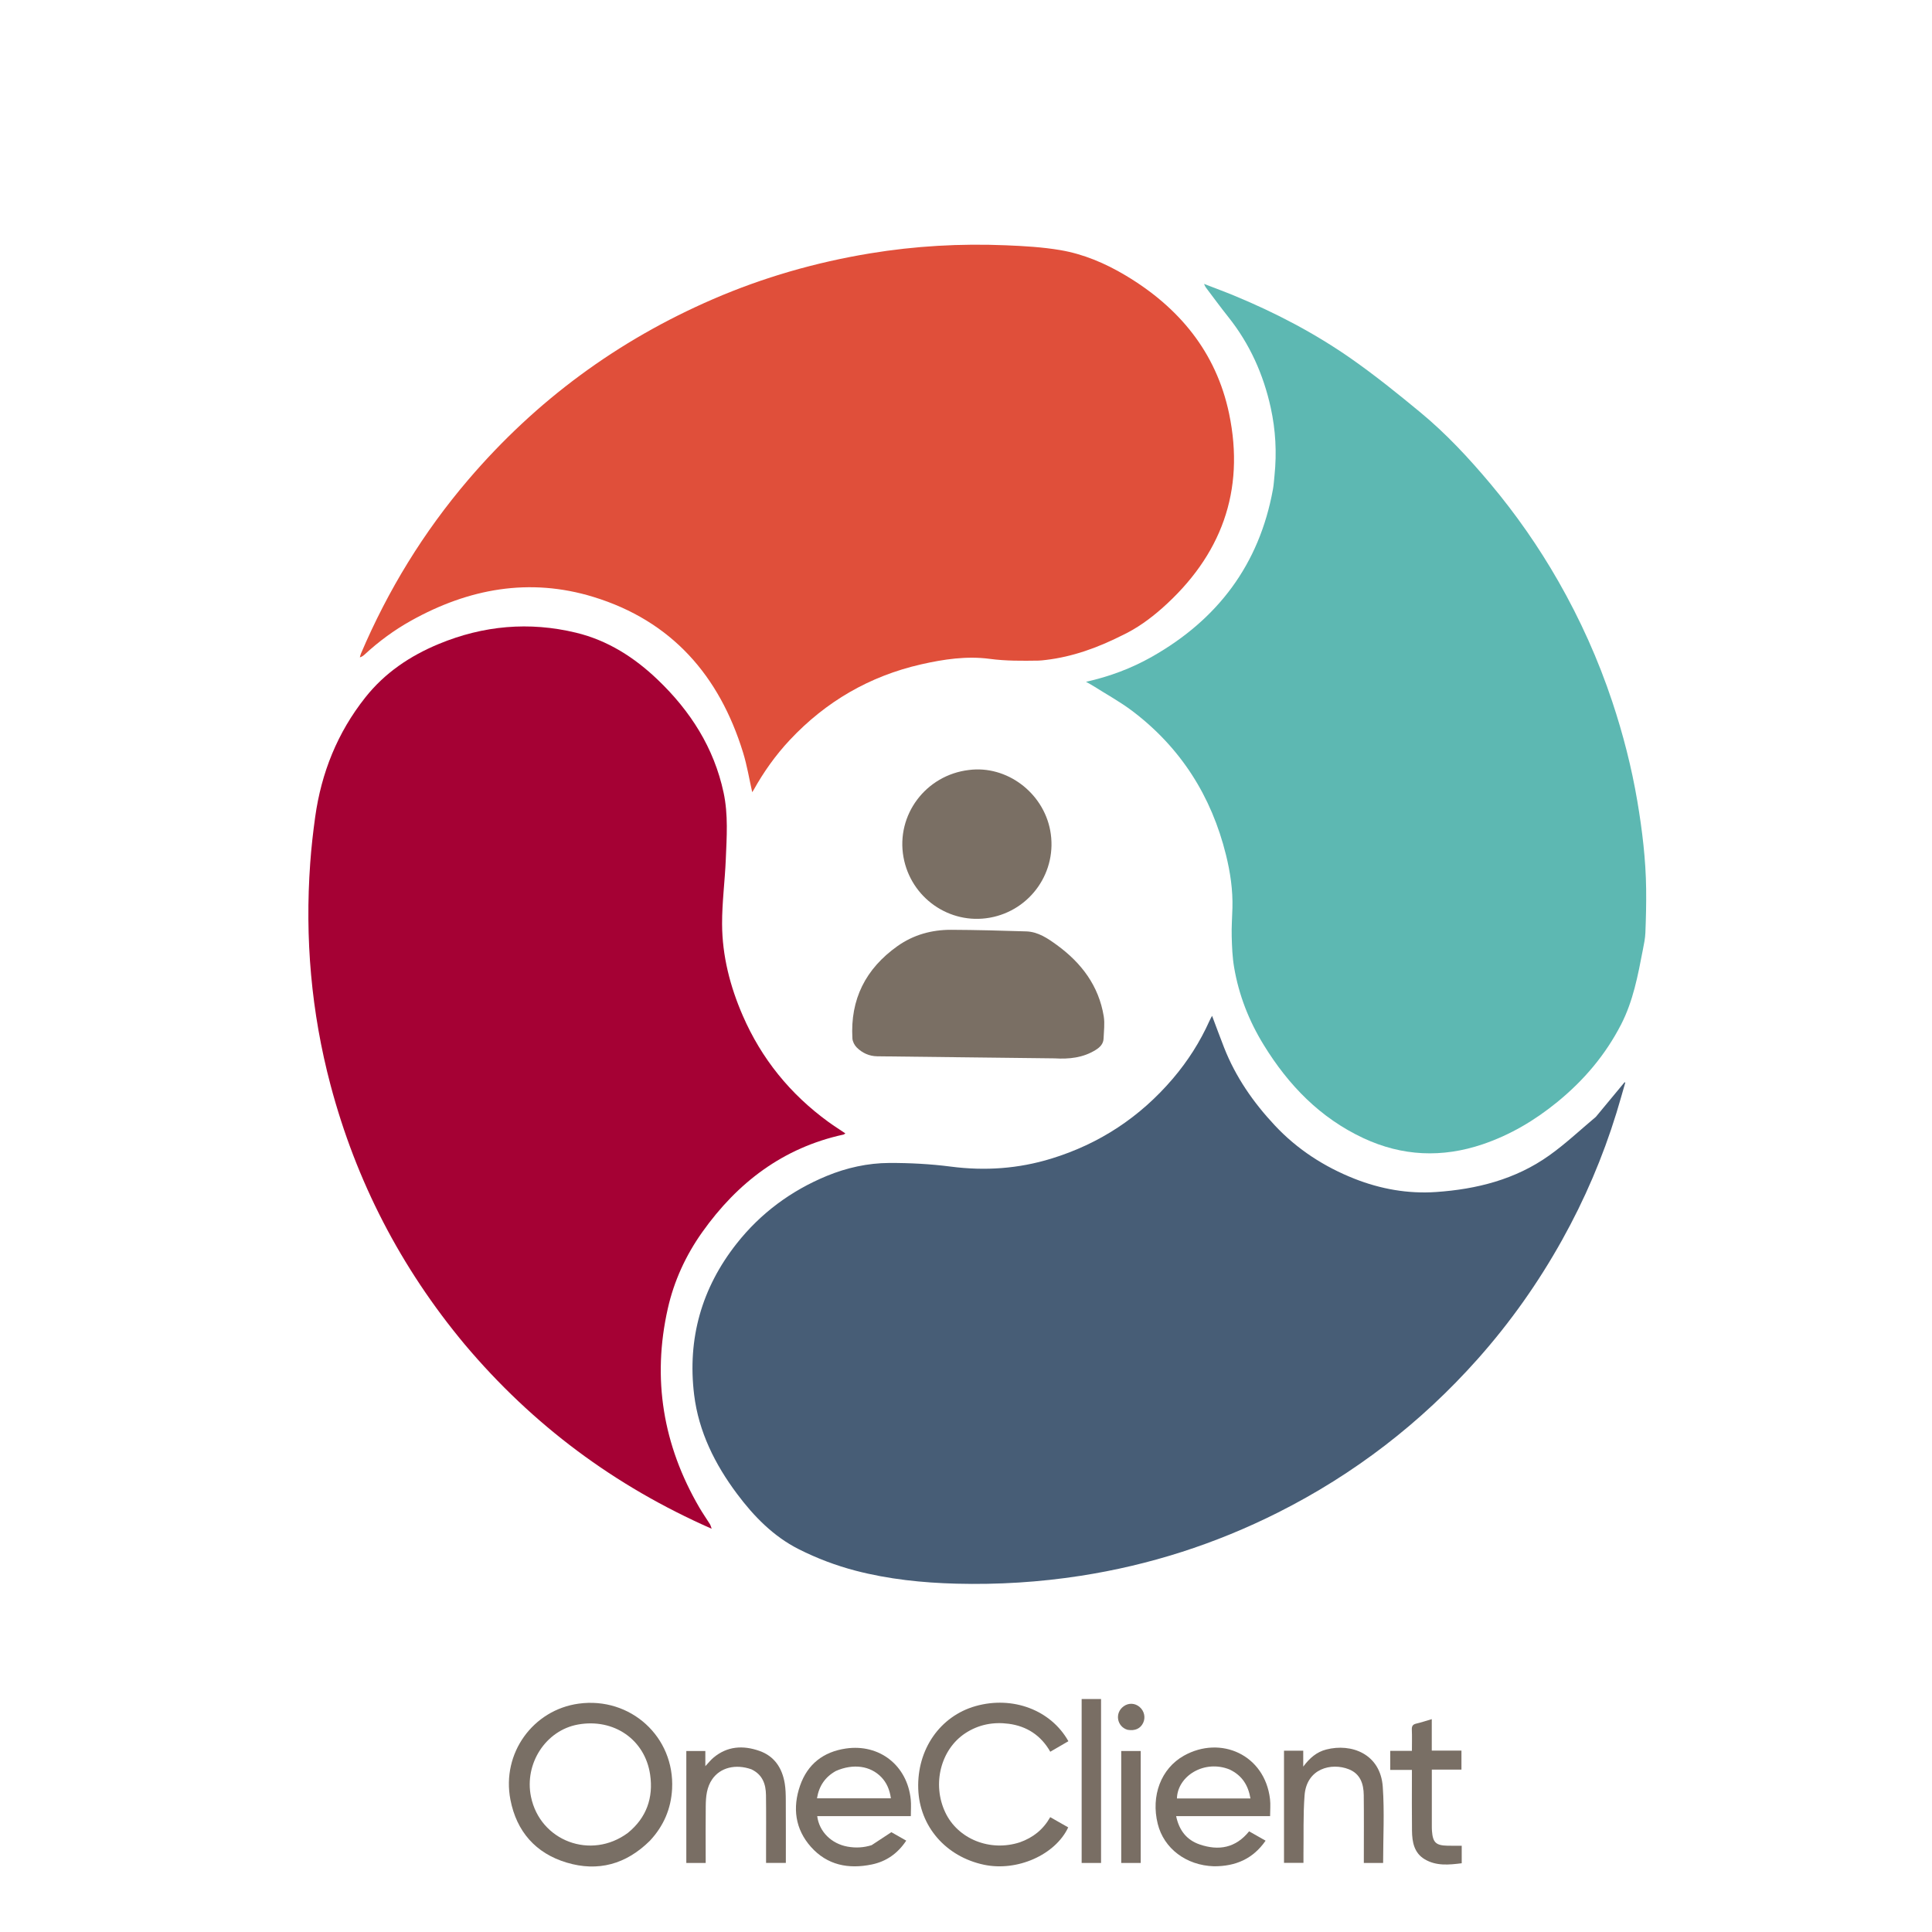 <?xml version="1.0" encoding="utf-8"?>
<svg version="1.1" xmlns="http://www.w3.org/2000/svg" xmlns:xlink="http://www.w3.org/1999/xlink" x="0px" y="0px" width="720px" height="720px" viewBox="0 0 720 720" style="enable-background:new 0 0 720 720;" xml:space="preserve"><style type="text/css">.st0{fill:#475D76;}.st1{fill:#A50134;}.st2{fill:#5DB8B2;}.st3{fill:#E04F3A;}.st4{fill:#7A6F64;}.st5{fill:#796F65;}.st6{fill:#796E64;}</style><g><g><path class="st0" d="M594.72,416.23c3.63-4.36,7.16-8.63,10.7-12.9c0.09,0.04,0.19,0.07,0.28,0.11c-1.09,3.76-2.14,7.54-3.29,11.28c-5.08,16.5-11.84,32.29-20.25,47.37c-8.88,15.94-19.35,30.76-31.48,44.39c-21.19,23.81-46.01,42.92-74.48,57.23c-23.28,11.7-47.8,19.57-73.57,23.56c-15.32,2.37-30.71,3.32-46.19,2.92c-12.67-0.33-25.29-1.64-37.54-4.83c-7.31-1.9-14.55-4.64-21.3-8.06c-9.35-4.73-16.65-12.18-22.91-20.56c-8.27-11.05-14.33-23.22-16.01-36.97c-2.54-20.85,2.77-39.76,15.86-56.34c8.98-11.38,20.34-19.73,33.61-25.21c7.32-3.02,15.24-4.79,23.23-4.82c7.66-0.03,15.38,0.38,22.98,1.36c12.72,1.65,25.12,0.79,37.36-2.96c18.04-5.52,33.15-15.5,45.38-29.85c5.56-6.53,10.14-13.7,13.65-21.55c0.29-0.64,0.64-1.25,0.95-1.84c1.5,3.98,2.94,7.91,4.47,11.81c4.3,10.98,10.9,20.48,18.92,29.04c8.36,8.93,18.44,15.43,29.7,19.88c9.67,3.82,19.89,5.66,30.36,4.94c15.16-1.04,29.62-4.67,42.18-13.62C583.41,426.3,588.88,421.12,594.72,416.23z"/><path class="st1" d="M173.23,501.07c-23.88-28.62-40.52-60.82-50.05-96.72c-7.2-27.15-9.59-54.74-7.57-82.72c0.41-5.74,1.06-11.47,1.85-17.17c2.3-16.46,8.27-31.39,18.65-44.5c7.31-9.25,16.73-15.55,27.45-19.99c16.56-6.85,33.64-8.4,51.11-4.18c11.81,2.85,21.74,9.2,30.42,17.5c12.19,11.65,20.99,25.37,24.57,42.08c1.77,8.25,1.16,16.62,0.82,24.95c-0.33,8-1.4,15.98-1.38,23.97c0.04,11.9,2.97,23.3,7.71,34.21c7,16.1,17.68,29.24,31.85,39.56c2.03,1.48,4.16,2.82,6.38,4.32c-0.31,0.21-0.48,0.4-0.69,0.44c-22.53,4.91-39.53,17.89-52.65,36.38c-6.12,8.62-10.52,18.18-12.83,28.47c-5.9,26.17-1.77,50.89,11.7,74.05c1.26,2.17,2.71,4.24,4.05,6.37c0.19,0.3,0.26,0.68,0.6,1.63C228.98,553.78,198.5,531.05,173.23,501.07z"/><path class="st2" d="M474.97,177.21c0.88-8.61,0.41-16.96-1.4-25.24c-2.73-12.44-7.81-23.78-15.78-33.79c-2.9-3.64-5.65-7.4-8.45-11.11c-0.17-0.23-0.26-0.51-0.64-1.27c4.05,1.57,7.66,2.89,11.21,4.36c15.4,6.36,30.14,14.05,43.78,23.61c8.82,6.18,17.24,12.97,25.56,19.84c9.65,7.96,18.16,17.12,26.19,26.69c9.49,11.32,17.92,23.41,25.26,36.23c8.18,14.3,14.91,29.26,20.12,44.89c4.05,12.16,7.23,24.55,9.37,37.18c1.83,10.84,3.15,21.75,3.28,32.75c0.07,5.41-0.07,10.82-0.28,16.23c-0.08,2.13-0.53,4.26-0.94,6.36c-1.85,9.56-3.61,19.13-8.16,27.94c-5.85,11.33-13.85,20.74-23.72,28.8c-8.42,6.87-17.55,12.28-27.82,15.76c-15.11,5.12-29.97,4.48-44.46-2.29c-16.12-7.54-27.91-19.72-37.13-34.72c-5.52-8.97-9.28-18.57-11.04-28.91c-0.65-3.8-0.8-7.7-0.9-11.56c-0.1-3.53,0.18-7.07,0.27-10.6c0.18-6.7-0.8-13.28-2.4-19.75c-5.4-21.87-16.82-39.9-34.79-53.55c-4.61-3.5-9.75-6.3-14.65-9.41c-0.81-0.51-1.67-0.96-2.73-1.56c8.8-1.96,16.94-5.02,24.55-9.33c24.53-13.88,40.02-34.39,45.11-62.37C474.69,180.74,474.77,179.05,474.97,177.21z"/><path class="st3" d="M418.11,236.82c-9.08,4.57-18.4,7.96-28.42,9.13c-0.9,0.1-1.8,0.22-2.7,0.24c-6.05,0.09-12.07,0.16-18.13-0.65c-8.6-1.14-17.15,0.13-25.55,2.04c-19.21,4.37-35.54,13.85-49,28.22c-5.28,5.64-9.73,11.9-13.49,18.66c-0.15,0.27-0.33,0.51-0.49,0.76c-1.13-4.99-1.93-9.98-3.41-14.77c-8.83-28.68-26.63-49.06-55.76-57.99c-23.84-7.31-46.55-3.12-68.04,8.89c-6.23,3.48-11.96,7.7-17.21,12.55c-0.46,0.43-0.96,0.82-1.8,1.08c0.14-0.49,0.23-0.99,0.43-1.45c10.06-23.62,23.32-45.27,40.01-64.79c25.19-29.47,55.61-51.86,91.16-67.25c18.78-8.13,38.31-13.73,58.5-17.06c16.78-2.77,33.67-3.72,50.63-3.02c6.77,0.28,13.59,0.66,20.26,1.79c8.66,1.46,16.75,4.9,24.3,9.4c19.93,11.87,33.83,28.58,38.65,51.55c6.05,28.9-3,53.05-24.95,72.5C428.59,230.63,423.73,234.18,418.11,236.82z"/><path class="st4" d="M393,394.42c-22.16-0.25-44.12-0.5-66.08-0.77c-2.98-0.04-5.58-1.23-7.64-3.29c-0.84-0.84-1.54-2.19-1.61-3.36c-0.86-14.58,4.94-25.99,16.76-34.39c5.99-4.26,12.82-6.13,20.09-6.1c9.3,0.04,18.6,0.3,27.9,0.59c4.48,0.14,8.08,2.63,11.51,5.13c9.1,6.64,15.54,15.15,17.4,26.51c0.44,2.69,0.04,5.52-0.06,8.28c-0.07,2.01-1.33,3.26-2.96,4.27C403.64,394.19,398.51,394.75,393,394.42z"/><path class="st4" d="M361.1,286.95c14.03-1.81,27.62,8.36,30.28,22.51c2.86,15.22-7.24,29.81-22.52,32.54c-15.03,2.68-29.43-7.42-32.16-22.57C333.88,303.73,344.98,288.85,361.1,286.95z"/><path class="st5" d="M242.19,686c-8.85,8.76-19.3,11.65-31.02,8.13c-11.55-3.46-18.67-11.61-20.95-23.42c-3.36-17.38,8.48-33.49,25.43-35.81c19.29-2.64,35.85,12.36,34.82,31.81C250.07,674.05,247.34,680.49,242.19,686z M234,683.06c6.94-5.65,9.55-13.11,8.28-21.74c-1.94-13.13-13.64-21.05-26.93-18.63c-11.96,2.18-20,14.55-17.47,26.89C201.26,686.08,220.23,693.28,234,683.06z"/><path class="st5" d="M380.08,686.57c4.95-1.76,8.7-4.76,11.31-9.37c2.3,1.31,4.51,2.56,6.7,3.81c-4.82,10.27-19.05,16.53-31.37,13.93c-14.26-3.01-24.06-14.32-24.52-28.32c-0.49-14.66,8.12-27.06,21.38-30.81c13.8-3.89,28.03,1.43,34.58,13.09c-2.2,1.28-4.4,2.56-6.75,3.92c-3.47-6.1-8.76-9.53-15.52-10.42c-5.71-0.75-11.2,0.28-16.13,3.51c-9.19,6.04-12.47,18.97-7.48,29.52C356.97,685.36,368.95,690.19,380.08,686.57z"/><path class="st5" d="M452.41,695.51c-10.39-0.33-18.68-6.64-20.96-15.83c-2.59-10.4,1.2-20.59,9.76-25.39c13.66-7.65,30.15-0.39,32.09,16.2c0.24,2.02,0.03,4.09,0.03,6.33c-11.69,0-23.24,0-35.02,0c1.11,5.29,3.91,8.9,8.82,10.57c7.08,2.4,13.36,1.3,18.38-4.91c2.01,1.14,4.01,2.28,6.14,3.49C466.92,692.79,460.45,695.53,452.41,695.51z M458.26,659.45c-9.41-3.82-19.43,2.39-19.65,10.78c9.08,0,18.16,0,27.4,0C465.18,665.4,462.98,661.71,458.26,659.45z"/><path class="st5" d="M324.83,687.64c2.42-1.57,4.69-3.08,7.36-4.84c1.44,0.82,3.43,1.95,5.54,3.15c-3.2,4.81-7.44,7.77-12.86,8.89c-8.66,1.79-16.57,0.26-22.64-6.54c-5.92-6.65-6.93-14.59-4.07-22.84c2.78-8.01,8.66-12.61,17.08-13.84c12.51-1.82,22.86,6.29,24.17,18.98c0.2,1.97,0.03,3.97,0.03,6.21c-11.69,0-23.28,0-34.89,0c0.74,5.84,5.32,10.3,11.33,11.38C318.89,688.72,321.8,688.59,324.83,687.64z M311.53,659.98c-4.03,2.23-6.32,5.62-7.06,10.19c9.3,0,18.41,0,27.54,0c-0.46-3.29-1.64-5.88-3.57-7.88C324.37,658.07,318.03,657.14,311.53,659.98z"/><path class="st6" d="M280,659.36c-5.92-2.07-11.56-0.63-14.56,3.68c-2.09,3.01-2.39,6.51-2.43,10.01c-0.08,6.41-0.02,12.81-0.02,19.22c0,0.63,0,1.27,0,2c-2.47,0-4.77,0-7.22,0c0-13.85,0-27.72,0-41.72c2.29,0,4.59,0,7.09,0c0,1.7,0,3.47,0,5.65c1.19-1.26,2-2.31,3-3.15c5.17-4.36,11.08-4.67,17.13-2.55c5.64,1.97,8.54,6.44,9.47,12.2c0.33,2.03,0.37,4.12,0.38,6.18c0.04,7.75,0.02,15.51,0.02,23.38c-2.49,0-4.83,0-7.37,0c0-1.73,0-3.4,0-5.07c0-6.73,0.06-13.46-0.03-20.19C285.41,664.91,284.19,661.34,280,659.36z"/><path class="st6" d="M483.38,652.43c0.83,0,1.47,0,2.3,0c0,1.86,0,3.63,0,5.94c2.44-3.27,5.03-5.46,8.55-6.37c9.41-2.44,20.23,1.62,21.09,13.9c0.66,9.38,0.13,18.84,0.13,28.37c-2.3,0-4.6,0-7.19,0c0-0.66,0-1.34,0-2.02c0-7.76,0.06-15.53-0.03-23.29c-0.05-4.16-1.28-7.91-5.54-9.6c-6.51-2.58-15.77-0.32-16.52,9.75c-0.55,7.34-0.3,14.73-0.41,22.1c-0.01,0.96,0,1.93,0,3.03c-2.44,0-4.79,0-7.25,0c0-13.84,0-27.66,0-41.81C480.03,652.43,481.61,652.43,483.38,652.43z"/><path class="st5" d="M533.6,662.95c0,5.94,0,11.7,0,17.45c0,0.65,0,1.29,0.05,1.94c0.33,4.31,1.47,5.4,5.77,5.5c1.67,0.04,3.35,0.01,5.32,0.01c0,1.09,0,2.16,0,3.23c0,1.03,0,2.06,0,3.3c-4.78,0.6-9.49,1.07-13.77-1.47c-3.97-2.35-4.71-6.43-4.76-10.62c-0.09-6.79-0.03-13.58-0.03-20.37c0-0.71,0-1.41,0-2.33c-2.72,0-5.34,0-8.08,0c0-2.44,0-4.66,0-7.09c2.57,0,5.19,0,8.08,0c0-2.74,0.08-5.3-0.03-7.85c-0.06-1.32,0.3-2,1.64-2.31c1.87-0.43,3.69-1.05,5.79-1.66c0,3.97,0,7.75,0,11.72c3.8,0,7.38,0,11.06,0c0,2.42,0,4.64,0,7.09c-3.64,0-7.22,0-11.04,0C533.6,660.73,533.6,661.75,533.6,662.95z"/><path class="st6" d="M403.1,652.43c0-6.51,0-12.83,0-19.26c2.51,0,4.8,0,7.23,0c0,20.36,0,40.69,0,61.11c-2.36,0-4.66,0-7.23,0C403.1,680.38,403.1,666.5,403.1,652.43z"/><path class="st6" d="M417.85,685.44c0-11.05,0-21.9,0-32.88c2.47,0,4.81,0,7.26,0c0,13.9,0,27.76,0,41.72c-2.38,0-4.68,0-7.26,0C417.85,691.39,417.85,688.51,417.85,685.44z"/><path class="st5" d="M420.21,644.65c-3.92-1.13-4.95-6.27-1.42-8.79c1.86-1.32,4.19-1.18,5.9,0.27c1.75,1.49,2.29,3.93,1.32,5.96C424.98,644.21,422.99,645.12,420.21,644.65z"/><path class="st3" d="M133.91,245.55c0.03-0.03,0.04,0.07,0.04,0.07S133.88,245.58,133.91,245.55z"/></g></g></svg>
